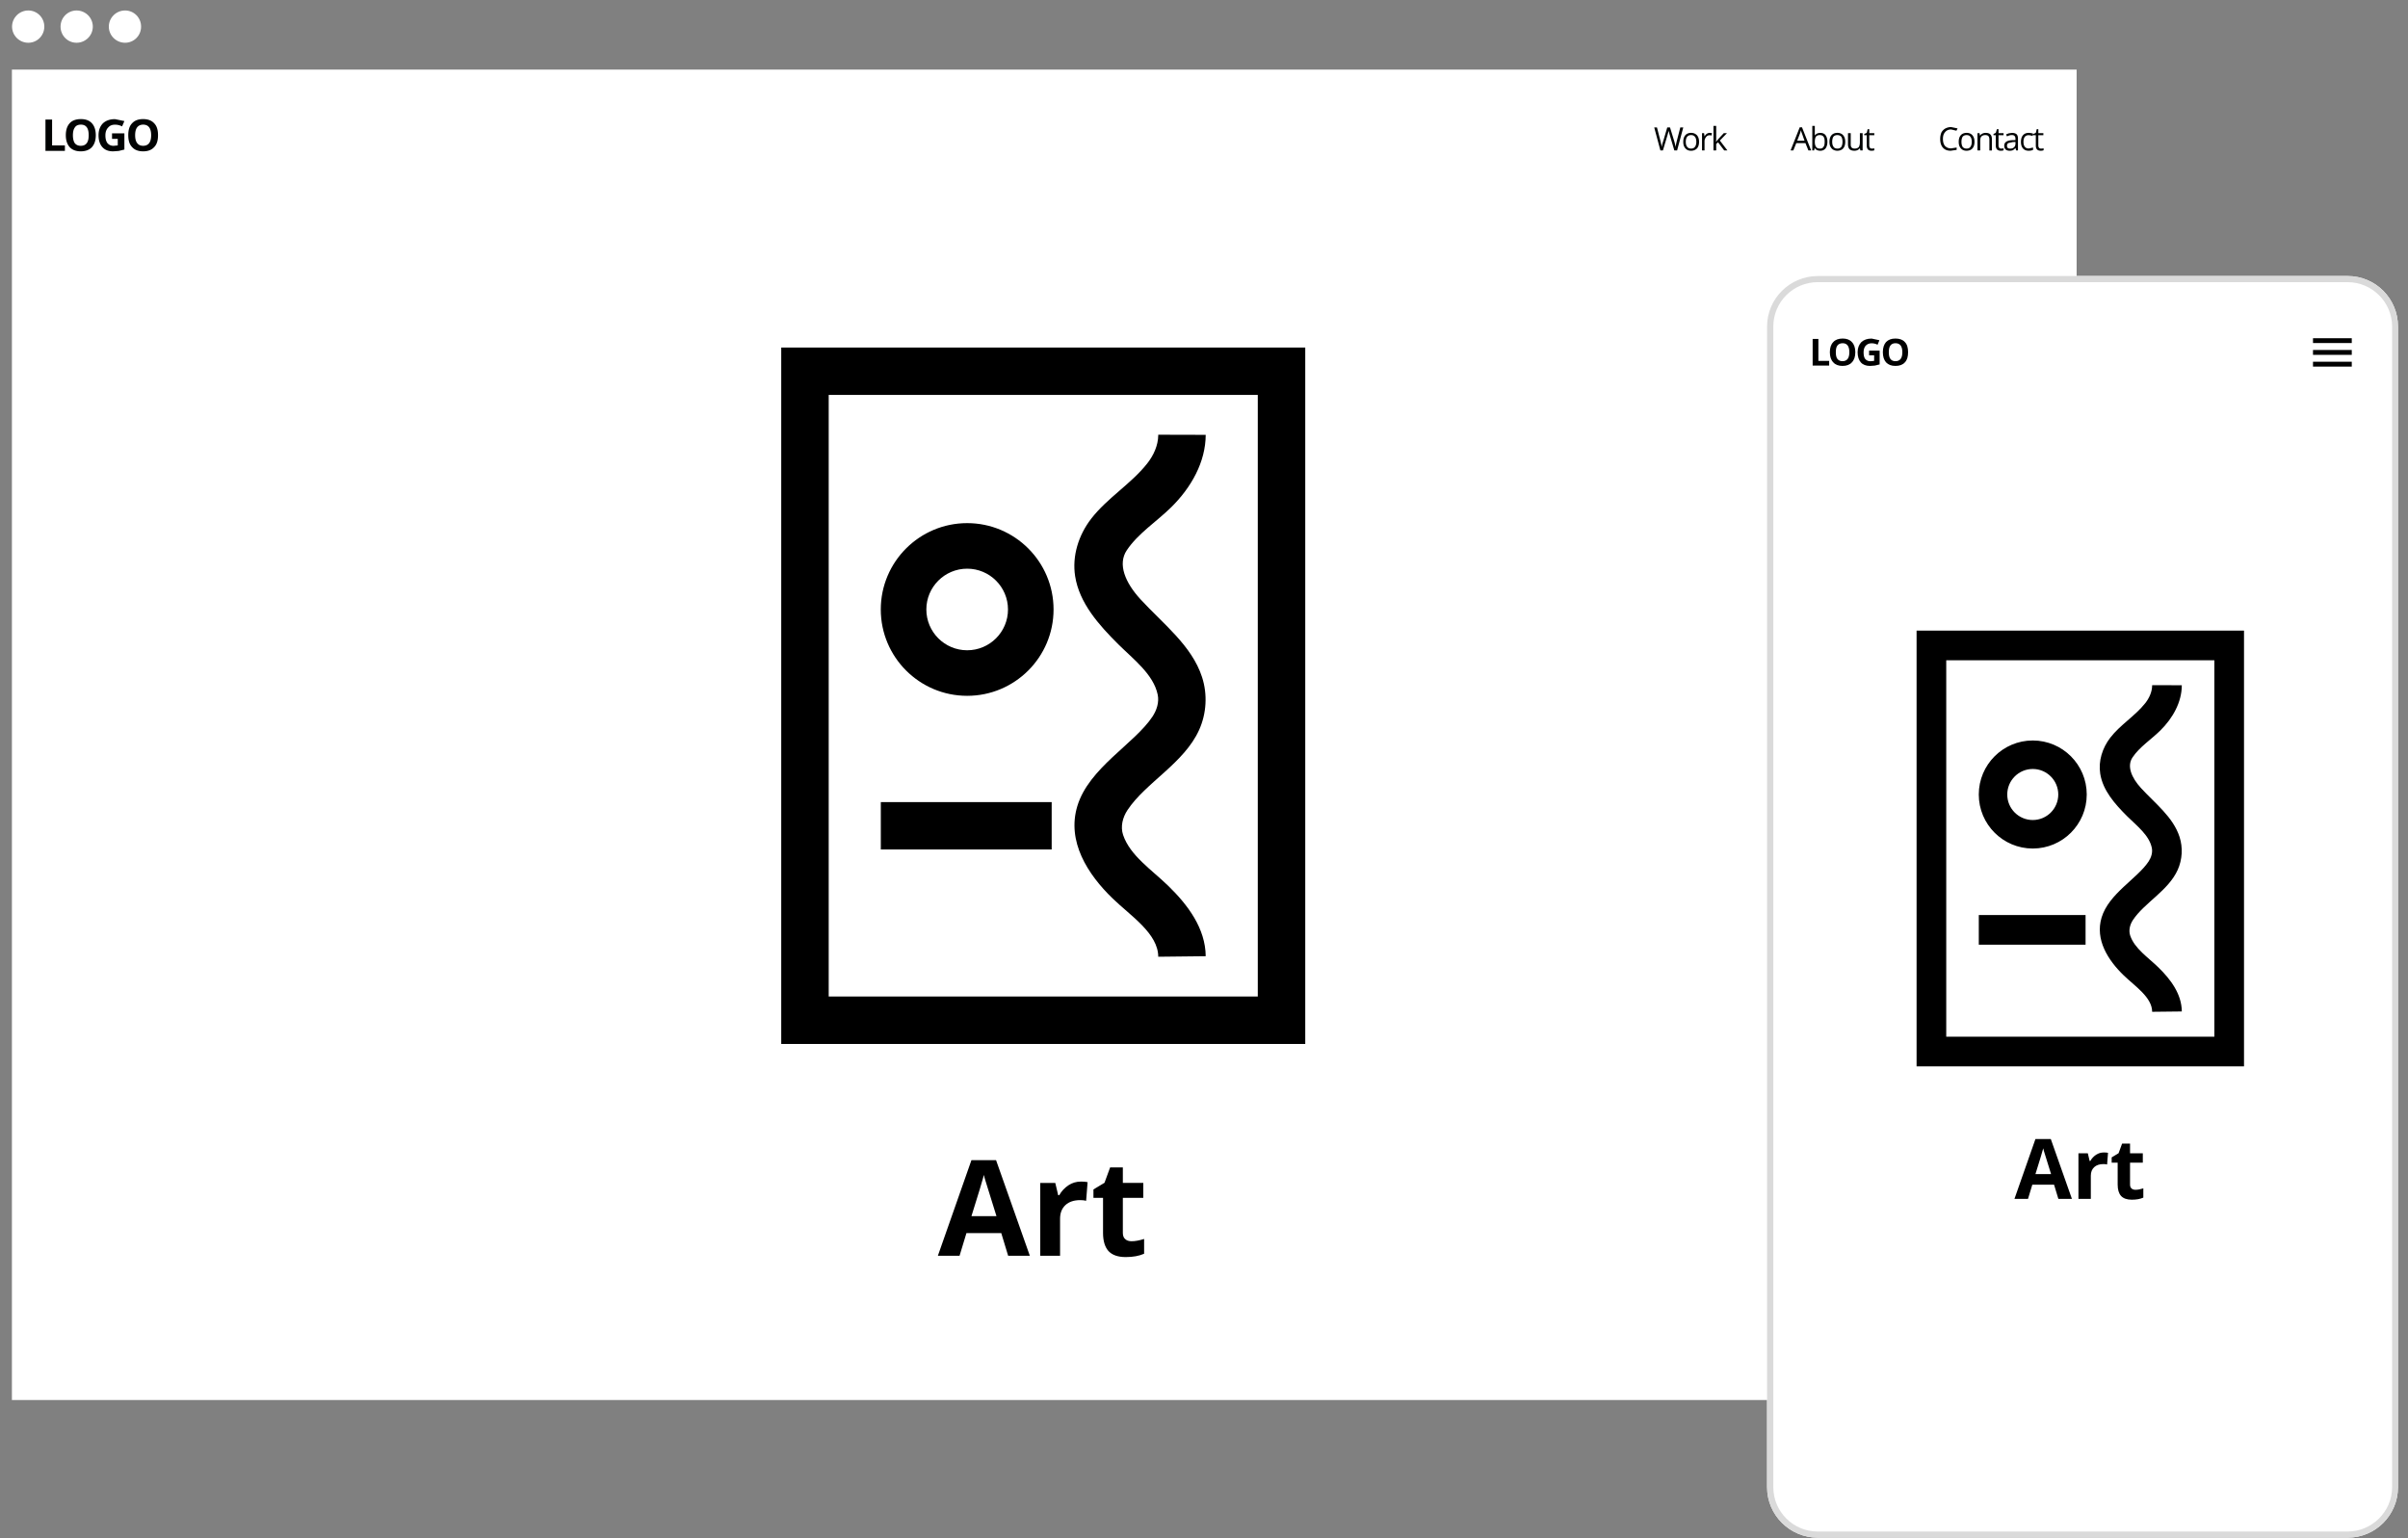 <svg xmlns="http://www.w3.org/2000/svg" xmlns:xlink="http://www.w3.org/1999/xlink" viewBox="0 0 1080 690" fill-rule="evenodd" stroke-linejoin="round" stroke-miterlimit="2" xmlns:v="https://vecta.io/nano"><rect x="0" y="0" width="1080" height="690" fill="#808080" stroke="none"/><g transform="matrix(.571 0 0 2.579 -4039.86 -17777.108)"><path d="M7084.412 6905.124h1621.783v231.41H7084.412zm12.876-10.278c7.008 0 12.579 1.257 12.579 2.809s-5.571 2.805-12.579 2.805-12.759-1.257-12.759-2.805 5.75-2.809 12.759-2.809zm37.916 0c7.008 0 12.759 1.257 12.759 2.809s-5.75 2.805-12.759 2.805-12.579-1.257-12.579-2.805 5.571-2.809 12.579-2.809zm38.096 0c7.008 0 12.579 1.257 12.579 2.809s-5.571 2.805-12.579 2.805-12.759-1.257-12.759-2.805 5.75-2.809 12.759-2.809z" fill="#fff"/><path d="M7163.059 6916.212h9.704v2.825l-4.492.243-4.313.068c-3.774 0-6.469-.243-8.446-.724s-3.055-1.178-3.055-2.081c0-.883 1.258-1.568 3.414-2.061 2.336-.489 5.571-.736 9.524-.736l7.368.334-1.797.927c-1.797-.199-3.594-.298-5.571-.298-2.336 0-4.133.167-5.391.501-1.438.334-2.156.788-2.156 1.353 0 .593.539 1.042 1.617 1.357 1.258.31 2.695.466 4.852.466l3.235-.072v-1.138h-4.492v-.963zm36.119.33c0 .899-.898 1.595-3.055 2.077-1.977.485-4.852.728-8.626.728s-6.649-.243-8.626-.728c-2.156-.481-3.055-1.178-3.055-2.085s.898-1.599 3.055-2.081c1.977-.477 4.852-.716 8.626-.716s6.649.243 8.626.724c2.156.481 3.055 1.174 3.055 2.081zm-48.878 0c0 .899-1.078 1.595-3.055 2.077s-5.032.728-8.805.728c-3.594 0-6.649-.243-8.626-.728s-3.055-1.178-3.055-2.085 1.078-1.599 3.055-2.081 5.032-.716 8.805-.716 6.649.243 8.626.724 3.055 1.174 3.055 2.081zm-39.534 2.729v-5.451h5.211v4.5h10.063v.951h-15.274zm1413.684-1.584c0 .489-.539.871-1.617 1.146s-2.695.41-4.672.41c-1.078 0-2.156-.06-3.235-.187-.898-.127-1.617-.306-2.156-.545s-.719-.509-.719-.824c0-.493.539-.871 1.617-1.146s2.695-.41 4.672-.41c1.797 0 3.414.139 4.492.422s1.617.656 1.617 1.134zm4.313-1.5v1.95c0 .243.18.426.719.545s1.258.183 2.336.183c1.438 0 2.516-.088 3.235-.259.539-.171.898-.454.898-.84v-1.58h2.156v3.004h-1.797l-.359-.406c-.359.147-1.078.263-1.797.342s-1.617.115-2.516.115c-1.617 0-2.875-.084-3.774-.259-.719-.175-1.258-.45-1.258-.832v-1.965h2.156zm16.712 2.682l1.078-.016.719-.04v.35c-.18.024-.539.044-.898.06l-1.258.02c-2.516 0-3.774-.302-3.774-.915v-1.786h-1.977v-.219l1.977-.191.719-.641h1.258v.696h3.953v.354h-3.953v1.767c0 .179.18.318.539.418s.898.143 1.617.143zm-40.612-2.729c1.797 0 3.235.131 4.133.402s1.438.653 1.438 1.146-.539.875-1.438 1.146c-1.078.275-2.336.41-4.133.41-.898 0-1.797-.036-2.516-.107a10 10 0 0 1-1.797-.334h-.18l-.359.39h-1.438v-4.265h1.977v1.659c1.078-.298 2.336-.446 4.313-.446zm-95.24 1.548c0 .489-.539.871-1.617 1.146-1.258.275-2.695.41-4.672.41-1.258 0-2.336-.06-3.235-.187s-1.617-.306-2.156-.545-.719-.509-.719-.824c0-.493.539-.871 1.617-1.146s2.695-.41 4.492-.41c1.977 0 3.414.139 4.672.422 1.078.279 1.617.656 1.617 1.134zm258.945 1.556c-1.977 0-3.414-.131-4.492-.402s-1.617-.645-1.617-1.134c0-.501.539-.891 1.617-1.166s2.516-.41 4.672-.41l1.977.048 1.438.107-.539.39-1.617-.103-1.438-.04c-2.695 0-4.133.39-4.133 1.17 0 .366.359.653 1.078.847s1.617.298 3.055.298l3.414-.163v.402c-.898.103-1.977.155-3.414.155zm-60.918-3.7c-1.977 0-3.594.147-4.672.442-1.258.29-1.797.692-1.797 1.202 0 .525.539.931 1.617 1.217 1.258.282 2.695.426 4.852.426l4.313-.151v.41l-4.672.155c-2.695 0-4.672-.179-6.11-.537s-2.156-.863-2.156-1.524c0-.414.359-.776.898-1.086.719-.31 1.797-.549 3.055-.716a39.06 39.06 0 0 1 4.672-.255l5.032.231-.898.402-4.133-.215zm39.354 3.326l1.078-.016.719-.04v.35c-.18.024-.539.044-.898.06l-1.258.02c-2.516 0-3.953-.302-3.953-.915v-1.786h-1.797v-.219l1.797-.191.898-.641h1.258v.696h3.953v.354h-3.953v1.767c0 .179.18.318.539.418s.898.143 1.617.143zm-21.025-1.182c0 .489-.539.871-1.617 1.146s-2.695.41-4.672.41c-1.258 0-2.336-.06-3.235-.187s-1.617-.306-2.156-.545-.719-.509-.719-.824c0-.493.539-.871 1.617-1.146s2.695-.41 4.672-.41c1.797 0 3.414.139 4.492.422s1.617.656 1.617 1.134zm32.705 1.504l-.539-.43c-.719.187-1.438.314-1.977.382-.719.068-1.617.099-2.516.099-1.438 0-2.516-.076-3.235-.227s-1.078-.374-1.078-.656c0-.605 2.156-.923 6.469-.955l2.336-.016v-.187c0-.235-.18-.41-.719-.521-.359-.111-1.078-.167-2.156-.167s-2.336.076-3.774.231l-.719-.35 2.156-.187 2.516-.068c1.617 0 2.695.076 3.594.235.719.159 1.078.414 1.078.768v2.049h-1.438zm19.587-.322l1.078-.016.898-.04v.35l-1.078.06-1.078.02c-2.695 0-3.953-.302-3.953-.915v-1.786h-1.977v-.219l1.977-.191.719-.641h1.258v.696h3.953v.354h-3.953v1.767c0 .179.18.318.539.418s.898.143 1.617.143zm-182.753.322l-2.336-1.277h-7.188l-2.336 1.277h-2.156l7.188-4.022h1.797l7.188 4.022h-2.156zm142.141 0v-1.946c0-.243-.359-.426-.719-.545-.539-.123-1.438-.183-2.516-.183-1.258 0-2.336.088-3.055.255s-.898.45-.898.843v1.576h-2.156v-3.004h1.617l.359.41h.18c.359-.147.898-.263 1.797-.342.719-.084 1.617-.123 2.516-.123 1.617 0 2.875.088 3.594.263.898.175 1.258.454 1.258.836v1.962h-1.977zm-219.591-3.06l1.617.032-.18.422-1.438-.04c-1.258 0-2.156.099-2.875.298s-1.258.442-1.258.736v1.611h-1.977v-3.004h1.617l.359.557c.539-.195 1.078-.346 1.797-.454s1.617-.159 2.336-.159zm5.032 1.52l1.617-.438 4.313-1.027h2.516l-5.571 1.281 5.93 1.723h-2.516l-4.852-1.42-1.438.294v1.126h-2.156v-4.265h2.156v2.26c0 .099 0 .255-.18.466h.18zm-30.728 1.54h-2.156l-3.594-2.686c-.18-.115-.359-.267-.539-.446-.359-.183-.359-.29-.359-.326-.18.239-.539.505-.898.792l-3.594 2.666h-1.977l-4.852-4.007h2.156l2.875 2.475c.359.346.719.66.898.943.18-.334.539-.664 1.078-.983l3.235-2.435h2.156l3.414 2.455c.359.286.719.605.898.963.18-.263.539-.577.898-.951l2.875-2.467h2.336l-4.852 4.007zm261.64-.322c1.258 0 2.336-.076 3.055-.235s1.078-.37 1.078-.649v-.275l-2.156.02-3.414.171c-.719.099-1.078.255-1.078.462 0 .167.18.29.539.378.539.084 1.078.127 1.977.127zm-139.805-1.182c0 .382.359.672 1.078.875.539.199 1.617.302 3.055.302 1.258 0 2.336-.099 3.055-.302.539-.199.898-.493.898-.875s-.359-.672-.898-.871c-.719-.199-1.797-.298-3.235-.298-1.258 0-2.336.099-3.055.294-.539.195-.898.485-.898.875zm-115.007 0c0 .382.359.672 1.078.875s1.797.302 3.055.302c1.438 0 2.336-.099 3.055-.302s1.078-.493 1.078-.875-.359-.672-1.078-.871-1.617-.298-3.055-.298c-1.258 0-2.336.099-3.055.294s-1.078.485-1.078.875zm105.303-1.17c-1.438 0-2.336.092-3.055.267-.539.179-.898.481-.898.903s.359.724 1.078.903c.539.183 1.617.275 3.055.275 1.258 0 2.156-.103 2.695-.306.719-.203.898-.497.898-.879 0-.39-.18-.68-.898-.875-.539-.191-1.617-.286-2.875-.286zm111.233 1.17c0 .382.359.672.898.875.719.199 1.797.302 3.055.302 1.438 0 2.516-.099 3.055-.302.719-.199 1.078-.493 1.078-.875s-.359-.672-1.078-.871c-.539-.199-1.617-.298-3.055-.298-1.258 0-2.336.099-3.055.294-.539.195-.898.485-.898.875zm-1434.529-1.146c0 .609.539 1.066 1.617 1.373s2.516.466 4.672.466c4.133 0 6.289-.613 6.289-1.838s-2.156-1.842-6.289-1.842c-1.977 0-3.594.155-4.672.462s-1.617.772-1.617 1.381zm-48.878 0c0 .609.539 1.066 1.438 1.373 1.078.31 2.695.466 4.672.466 4.313 0 6.289-.613 6.289-1.838s-1.977-1.842-6.11-1.842c-2.156 0-3.774.155-4.672.462-1.078.31-1.617.772-1.617 1.381zm1360.134.955l-1.977-1.241c-.359-.155-.539-.35-.898-.577-.18.175-.359.366-.719.577l-2.156 1.241h5.75z" fill="#010303" fill-rule="nonzero"/><path d="M8958.621 6949.812c0-4.845-17.616-8.777-39.565-8.777h-416.152c-21.948 0-39.854 3.932-39.854 8.777v201.886c0 4.845 17.905 8.777 39.854 8.777h416.152c21.948 0 39.565-3.932 39.565-8.777v-201.886z" fill="#fff"/><path d="M8958.621 6949.812c0-4.845-17.616-8.777-39.565-8.777h-416.152c-21.948 0-39.854 3.932-39.854 8.777v201.886c0 4.845 17.905 8.777 39.854 8.777h416.152c21.948 0 39.565-3.932 39.565-8.777v-201.886zm-4.621 0v201.886c0 4.255-15.884 7.709-34.944 7.709h-416.152c-19.349 0-34.944-3.454-34.944-7.709v-201.886c0-4.259 15.595-7.713 34.944-7.713h416.152c19.06 0 34.944 3.454 34.944 7.713z" fill="#dadada"/><g transform="matrix(.568 0 0 .682 3631.267 1256.263)"><path d="M8543.272 8408.267h792.872v146.358h-792.872z" fill="#fff"/><use xlink:href="#B"/><use xlink:href="#C" fill-rule="nonzero"/></g><path d="M8922.311 6955.945h-30.453v.846h30.453v-.846zm-379.137-1.939h8.289v2.402l-3.784.203-3.784.06c-3.063 0-5.586-.207-7.208-.618s-2.523-.997-2.523-1.767c0-.746 1.081-1.329 2.883-1.748 1.982-.415 4.685-.626 8.109-.626l6.127.287-1.442.782c-1.442-.168-3.063-.251-4.685-.251-1.982 0-3.424.144-4.685.427-1.081.283-1.622.666-1.622 1.149 0 .503.36.886 1.261 1.149 1.081.267 2.343.399 4.145.399l2.883-.064v-.966h-3.964v-.818zm-10.812.279c0 .766-.901 1.357-2.703 1.767-1.622.411-4.145.618-7.388.618-3.063 0-5.586-.207-7.208-.618-1.802-.411-2.703-1.001-2.703-1.771s.901-1.361 2.703-1.767c1.622-.403 4.145-.606 7.388-.606 3.063 0 5.586.203 7.208.614 1.802.407 2.703.997 2.703 1.764zm41.446 0c0 .766-.721 1.357-2.523 1.767-1.622.411-4.145.618-7.388.618s-5.586-.207-7.388-.618c-1.622-.411-2.523-1.001-2.523-1.771s.901-1.361 2.523-1.767c1.802-.403 4.145-.606 7.388-.606s5.766.203 7.388.614c1.802.407 2.523.997 2.523 1.764zm-74.962 2.322v-4.628h4.505v3.818h8.469v.81h-12.974zm18.2-2.322c0 .519.36.906 1.261 1.169s2.343.391 3.964.391c3.604 0 5.406-.519 5.406-1.56s-1.802-1.564-5.226-1.564c-1.802 0-3.244.132-4.145.395s-1.261.654-1.261 1.169zm41.626 0c0 .519.36.906 1.261 1.169s2.162.391 3.964.391c3.604 0 5.406-.519 5.406-1.56s-1.802-1.564-5.406-1.564c-1.802 0-3.063.132-3.964.395s-1.261.654-1.261 1.169zm363.64-.387h-30.453v.842h30.453v-.842zm0-2.047h-30.453v.842h30.453v-.842z"/><g transform="matrix(.909 0 0 1.09 -231.789 -2230.73)"><path d="M8543.272 8408.267h792.872v146.358h-792.872z" fill="#fff"/><use xlink:href="#B"/><use xlink:href="#C" fill-rule="nonzero"/></g></g><defs ><path id="B" d="M9166.212 8537.003h-452.801v-111.135h452.801v111.135zm-41.015-103.566h-370.772v95.997h370.772v-95.997zm-45.003 6.369c-.061 4.333-12.525 8.413-29.821 11.555-12.794 2.326-28.668 4.174-38.398 6.866-8.033 2.223-1.286 5.159 11.697 7.785 19.608 3.949 44.51 7.4 53.367 12.456 4.802 2.739 3.887 5.787-2.535 8.423-12.987 5.318-46.248 8.413-61.913 12.793-4.136 1.154-6.219 2.626-3.775 3.967 6.031 3.302 24.664 5.543 39.023 8.122 17.052 3.067 32.138 6.791 32.356 11.227l-41.015.084c-.061-3.695-23.627-6.49-39.333-9.285-21.742-3.874-39.841-9.117-30.573-14.763 10.015-6.106 49.317-9.914 64.941-14.275 3.658-1.022 5.874-2.289 4.482-3.508-3.689-3.236-20.832-5.609-34.043-8.029-17.006-3.123-33.683-6.594-37.3-10.871-2.718-3.217 2.952-6.547 13.882-9.164 13.851-3.311 34.328-5.534 48.341-8.798 5.579-1.304 9.486-2.879 9.603-4.521v-.084l41.015.019zm-133.089 66.161h-147.651v-7.56h147.651v7.56zm-73.031-52.074c41.197 0 74.646 6.172 74.646 13.778s-33.449 13.778-74.646 13.778-74.646-6.172-74.646-13.778 33.449-13.778 74.646-13.778zm0 7.269c19.466 0 35.273 2.917 35.273 6.509s-15.807 6.509-35.273 6.509-35.273-2.917-35.273-6.509 15.807-6.509 35.273-6.509z"/><path id="C" d="M9016.163 8568.481c3.063 0 6.667-.12 10.812-.363v2.358c-4.325.353-9.55.532-15.857.532-6.848 0-11.713-.323-14.956-.961-3.063-.642-4.685-1.603-4.685-2.887v-5.602h-8.289v-1.341l9.55-1.061 4.865-2.451h10.992v2.471h17.659v2.382h-17.659v5.602c0 .452.721.785 2.162.998 1.261.216 3.063.323 5.406.323zm-106.677 2.318l-5.947-3.616h-30.093l-5.947 3.616h-18.741l29.012-15.258h21.263l29.192 15.258h-18.741zm62.889-11.838c2.343 0 4.325.03 5.766.093l-1.261 2.974c-1.442-.07-3.063-.106-5.046-.106-5.406 0-9.731.259-12.794.782s-4.685 1.247-4.685 2.182v5.914h-17.119v-11.622h12.974l2.523 1.956h.901c1.982-.652 4.685-1.178 7.929-1.577s6.848-.595 10.812-.595zm-72.98 5.518l-9.37-5.562c-.721-.429-1.261-.768-1.442-1.018-1.261.888-4.865 3.08-10.812 6.579h21.624z"/></defs></svg>